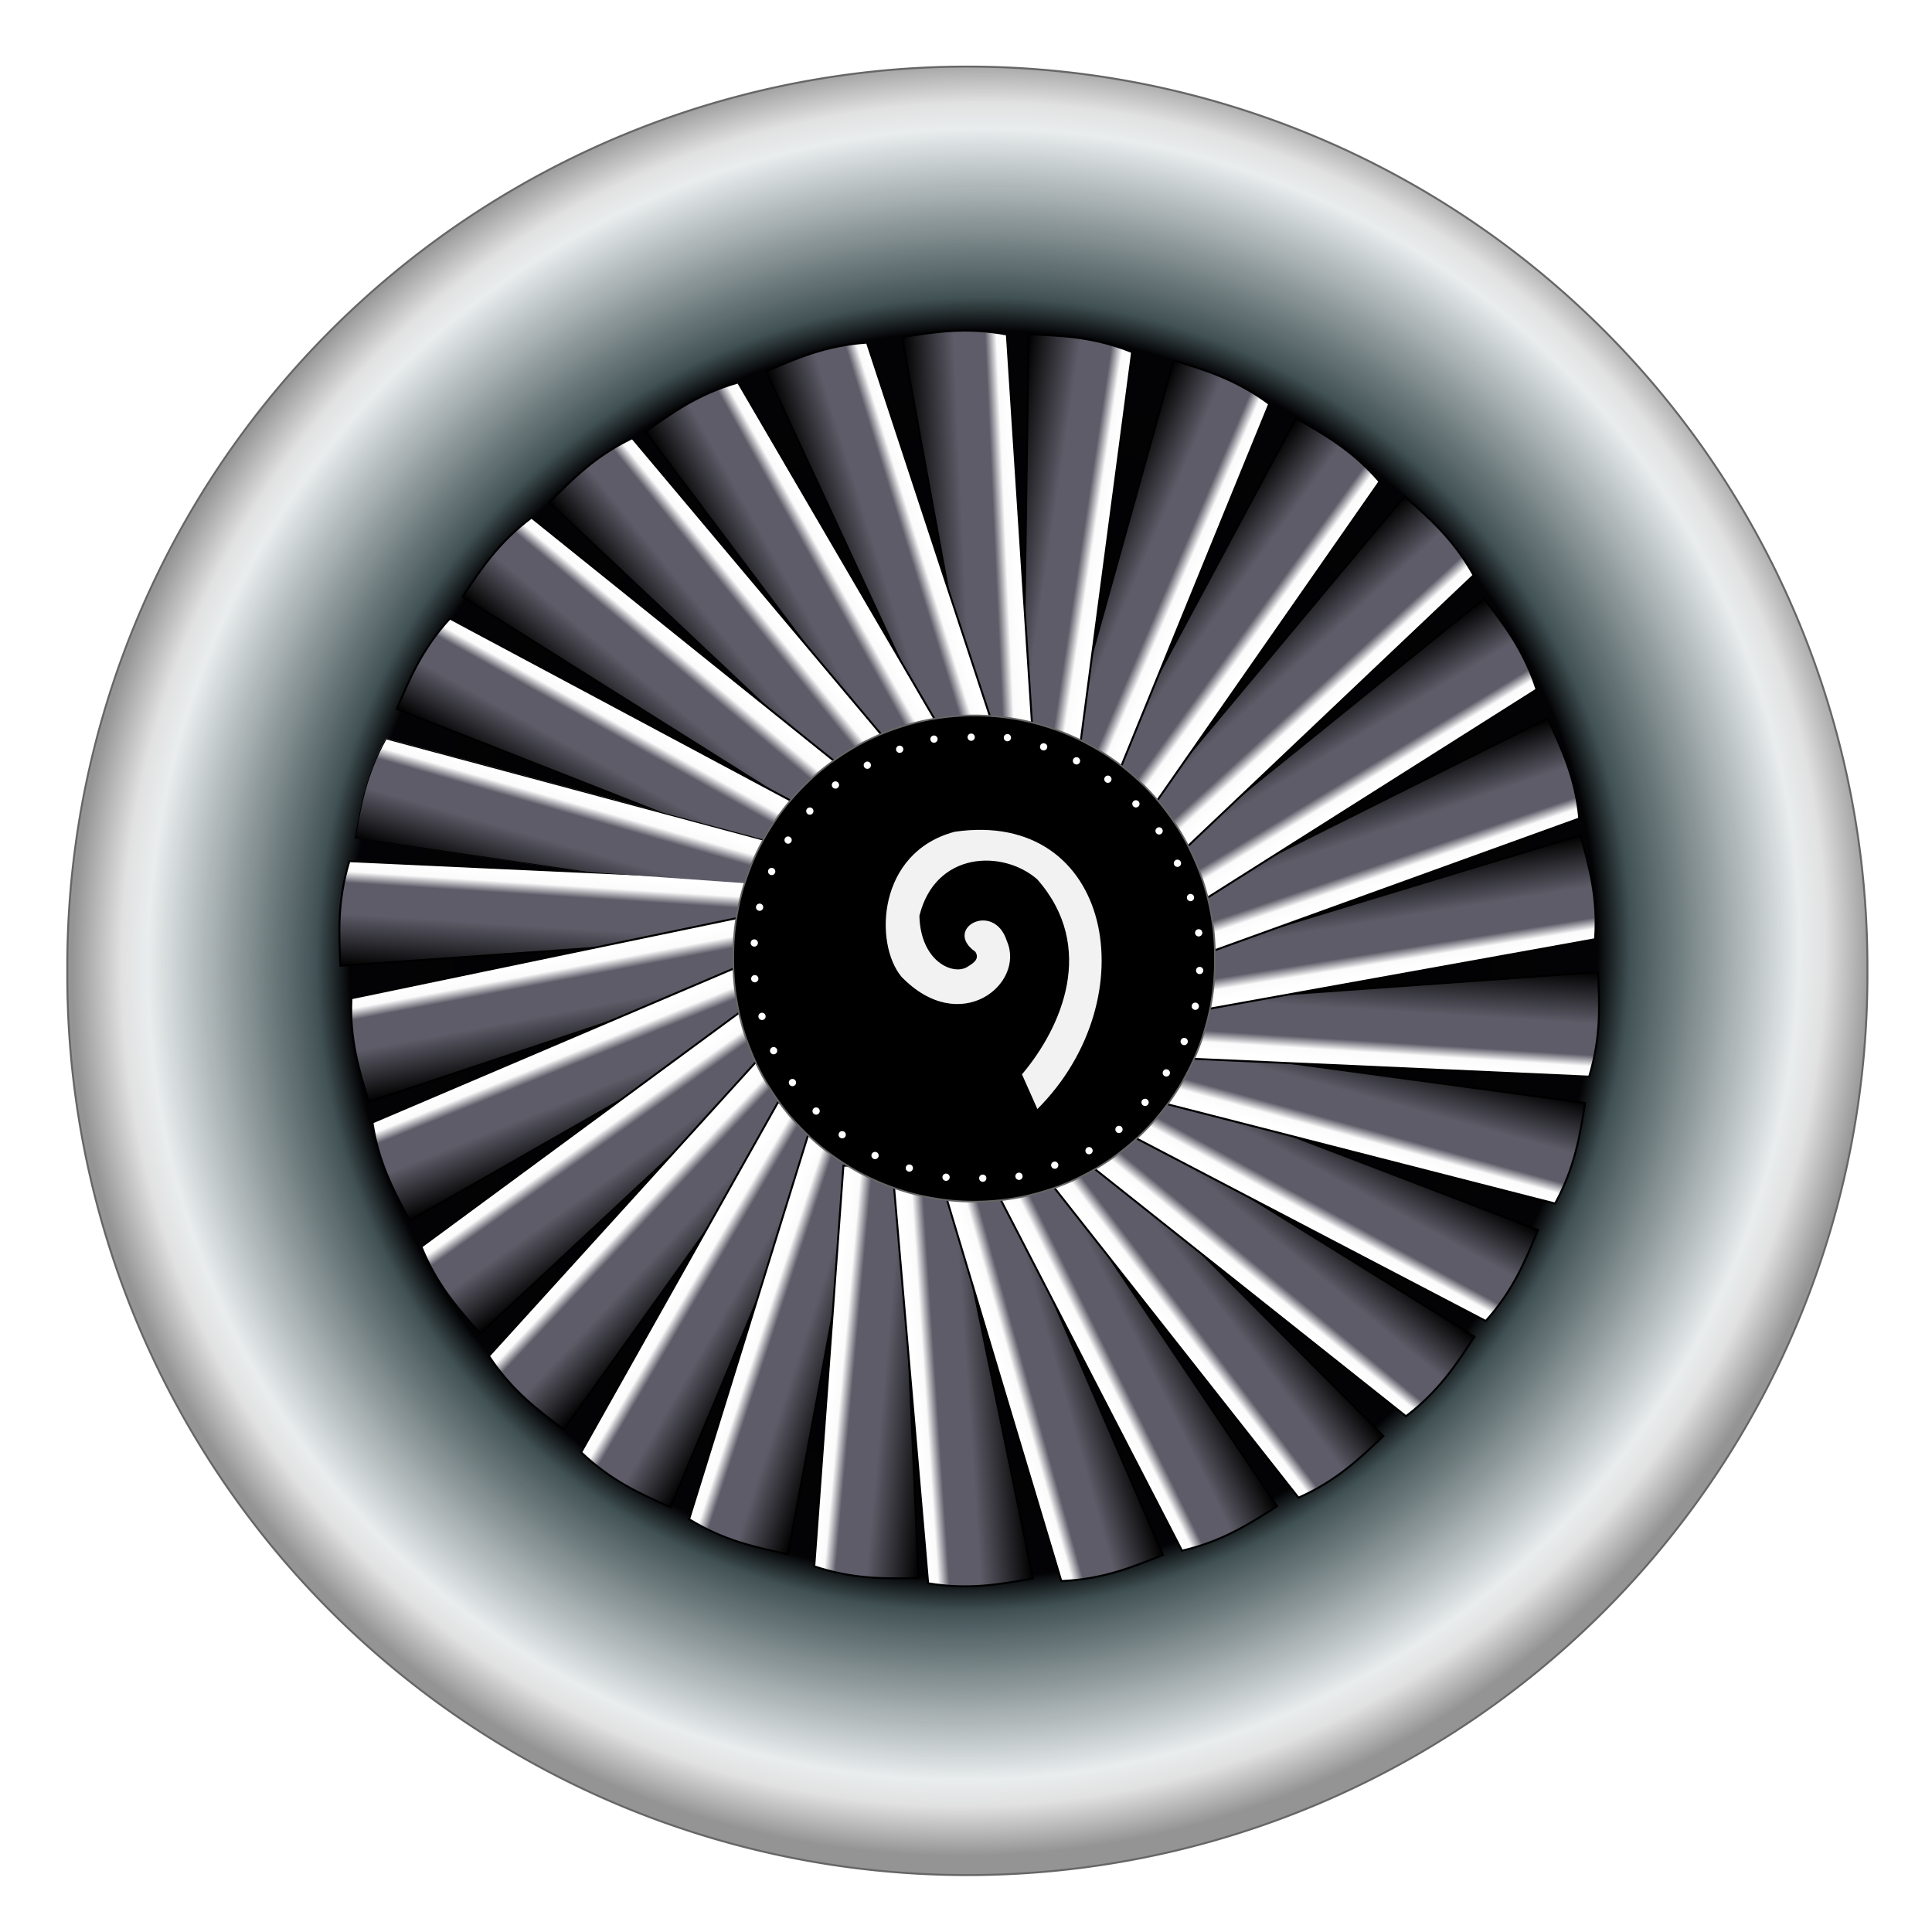 <?xml version="1.0"?>
<svg
    xmlns:rdf="http://www.w3.org/1999/02/22-rdf-syntax-ns#"
    xmlns="http://www.w3.org/2000/svg"
    xmlns:cc="http://creativecommons.org/ns#"
    xmlns:xlink="http://www.w3.org/1999/xlink"
    xmlns:dc="http://purl.org/dc/elements/1.1/"
    xmlns:svg="http://www.w3.org/2000/svg"
    xmlns:inkscape="http://www.inkscape.org/namespaces/inkscape"
    xmlns:sodipodi="http://sodipodi.sourceforge.net/DTD/sodipodi-0.dtd"
    xmlns:ns1="http://sozi.baierouge.fr"
    id="svg2"
    viewBox="0 0 990 990"
    version="1.1"
  >
  <defs
      id="defs4"
    >
    <linearGradient
        id="linearGradient3294"
      >
      <stop
          id="stop3296"
          stop-color="#fff"
          offset="0"
      />
      <stop
          id="stop3306"
          stop-color="#fbfbfb"
          offset=".109"
      />
      <stop
          id="stop3302"
          stop-color="#5d5c68"
          offset=".218"
      />
      <stop
          id="stop3304"
          stop-color="#5d5c68"
          offset=".517"
      />
      <stop
          id="stop3298"
          stop-color="#040404"
          offset="1"
      />
    </linearGradient
    >
    <radialGradient
        id="radialGradient3238"
        gradientUnits="userSpaceOnUse"
        cy="519.12"
        cx="493.17"
        gradientTransform="matrix(-.718 .707 -.697 -.708 1214.8 509.89)"
        r="461.71"
      >
      <stop
          id="stop3248"
          offset="0"
      />
      <stop
          id="stop3282"
          stop-color="#030305"
          offset=".692"
      />
      <stop
          id="stop3260"
          stop-color="#3e4f52"
          stop-opacity=".983"
          offset=".729"
      />
      <stop
          id="stop3250"
          stop-color="#e9edee"
          offset=".916"
      />
      <stop
          id="stop3252"
          stop-color="#e1e1e1"
          offset=".945"
      />
      <stop
          id="stop3240"
          stop-color="#949494"
          offset="1"
      />
    </radialGradient
    >
    <linearGradient
        id="linearGradient3310"
        y2="504.38"
        xlink:href="#linearGradient3294"
        gradientUnits="userSpaceOnUse"
        x2="264.71"
        gradientTransform="matrix(.979 -.204 .204 .979 -90.706 108.21)"
        y1="451.11"
        x1="265.69"
    />
    <linearGradient
        id="linearGradient3314"
        y2="504.38"
        xlink:href="#linearGradient3294"
        gradientUnits="userSpaceOnUse"
        x2="264.71"
        gradientTransform="matrix(.92 -.392 .392 .92 -153.91 232.9)"
        y1="451.11"
        x1="265.69"
    />
    <linearGradient
        id="linearGradient3318"
        y2="504.38"
        xlink:href="#linearGradient3294"
        gradientUnits="userSpaceOnUse"
        x2="264.71"
        gradientTransform="matrix(.805 -.593 .593 .805 -198.3 384.99)"
        y1="451.11"
        x1="265.69"
    />
    <linearGradient
        id="linearGradient3322"
        y2="504.38"
        xlink:href="#linearGradient3294"
        gradientUnits="userSpaceOnUse"
        x2="264.71"
        gradientTransform="matrix(.672 -.74 .74 .672 -205.7 527.8)"
        y1="451.11"
        x1="265.69"
    />
    <linearGradient
        id="linearGradient3326"
        y2="504.38"
        xlink:href="#linearGradient3294"
        gradientUnits="userSpaceOnUse"
        x2="264.71"
        gradientTransform="matrix(.49 -.872 .872 .49 -184.21 683.14)"
        y1="451.11"
        x1="265.69"
    />
    <linearGradient
        id="linearGradient3330"
        y2="504.38"
        xlink:href="#linearGradient3294"
        gradientUnits="userSpaceOnUse"
        x2="264.71"
        gradientTransform="matrix(.296 -.955 .955 .296 -130.98 820.2)"
        y1="451.11"
        x1="265.69"
    />
    <linearGradient
        id="linearGradient3334"
        y2="504.38"
        xlink:href="#linearGradient3294"
        gradientUnits="userSpaceOnUse"
        x2="264.71"
        gradientTransform="matrix(.073 -.997 .997 .073 -44.953 952.55)"
        y1="451.11"
        x1="265.69"
    />
    <linearGradient
        id="linearGradient3338"
        y2="504.38"
        xlink:href="#linearGradient3294"
        gradientUnits="userSpaceOnUse"
        x2="264.71"
        gradientTransform="matrix(-.086 -.996 .996 -.086 42.854 1032.3)"
        y1="451.11"
        x1="265.69"
    />
    <linearGradient
        id="linearGradient3342"
        y2="504.38"
        xlink:href="#linearGradient3294"
        gradientUnits="userSpaceOnUse"
        x2="264.71"
        gradientTransform="matrix(-.287 -.958 .958 -.287 165.26 1114.8)"
        y1="451.11"
        x1="265.69"
    />
    <linearGradient
        id="linearGradient3346"
        y2="504.38"
        xlink:href="#linearGradient3294"
        gradientUnits="userSpaceOnUse"
        x2="264.71"
        gradientTransform="matrix(-.459 -.888 .888 -.459 289.75 1163.8)"
        y1="451.11"
        x1="265.69"
    />
    <linearGradient
        id="linearGradient3352"
        y2="504.38"
        xlink:href="#linearGradient3294"
        gradientUnits="userSpaceOnUse"
        x2="264.71"
        gradientTransform="matrix(-.619 -.785 .785 -.619 425.08 1189.8)"
        y1="451.11"
        x1="265.69"
    />
    <linearGradient
        id="linearGradient3356"
        y2="504.38"
        xlink:href="#linearGradient3294"
        gradientUnits="userSpaceOnUse"
        x2="264.71"
        gradientTransform="matrix(-.783 -.622 .622 -.783 583.72 1192.1)"
        y1="451.11"
        x1="265.69"
    />
    <linearGradient
        id="linearGradient3360"
        y2="504.38"
        xlink:href="#linearGradient3294"
        gradientUnits="userSpaceOnUse"
        x2="264.71"
        gradientTransform="matrix(-.886 -.463 .463 -.886 715.03 1160.7)"
        y1="451.11"
        x1="265.69"
    />
    <linearGradient
        id="linearGradient3364"
        y2="504.38"
        xlink:href="#linearGradient3294"
        gradientUnits="userSpaceOnUse"
        x2="264.71"
        gradientTransform="matrix(-.969 -.248 .248 -.969 862.48 1098.2)"
        y1="451.11"
        x1="265.69"
    />
    <linearGradient
        id="linearGradient3368"
        y2="504.38"
        xlink:href="#linearGradient3294"
        gradientUnits="userSpaceOnUse"
        x2="264.71"
        gradientTransform="matrix(-.999 -.045 .045 -.999 976.85 1009.7)"
        y1="451.11"
        x1="265.69"
    />
    <linearGradient
        id="linearGradient3372"
        y2="504.38"
        xlink:href="#linearGradient3294"
        gradientUnits="userSpaceOnUse"
        x2="264.71"
        gradientTransform="matrix(-.984 .177 -.177 -.984 1077.3 891.89)"
        y1="451.11"
        x1="265.69"
    />
    <linearGradient
        id="linearGradient3376"
        y2="504.38"
        xlink:href="#linearGradient3294"
        gradientUnits="userSpaceOnUse"
        x2="264.71"
        gradientTransform="matrix(-.94 .34 -.34 -.94 1134.4 780.58)"
        y1="451.11"
        x1="265.69"
    />
    <linearGradient
        id="linearGradient3380"
        y2="504.38"
        xlink:href="#linearGradient3294"
        gradientUnits="userSpaceOnUse"
        x2="264.71"
        gradientTransform="matrix(-.845 .534 -.534 -.845 1182.6 636.04)"
        y1="451.11"
        x1="265.69"
    />
    <linearGradient
        id="linearGradient3384"
        y2="504.38"
        xlink:href="#linearGradient3294"
        gradientUnits="userSpaceOnUse"
        x2="264.71"
        gradientTransform="matrix(-.726 .688 -.688 -.726 1197.6 495.57)"
        y1="451.11"
        x1="265.69"
    />
    <linearGradient
        id="linearGradient3388"
        y2="504.38"
        xlink:href="#linearGradient3294"
        gradientUnits="userSpaceOnUse"
        x2="264.71"
        gradientTransform="matrix(-.572 .82 -.82 -.572 1180.8 354.19)"
        y1="451.11"
        x1="265.69"
    />
    <linearGradient
        id="linearGradient3392"
        y2="504.38"
        xlink:href="#linearGradient3294"
        gradientUnits="userSpaceOnUse"
        x2="264.71"
        gradientTransform="matrix(-.378 .926 -.926 -.378 1136.2 207.9)"
        y1="451.11"
        x1="265.69"
    />
    <linearGradient
        id="linearGradient3396"
        y2="504.38"
        xlink:href="#linearGradient3294"
        gradientUnits="userSpaceOnUse"
        x2="264.71"
        gradientTransform="matrix(-.131 .991 -.991 -.131 1050.3 58.038)"
        y1="451.11"
        x1="265.69"
    />
    <linearGradient
        id="linearGradient3400"
        y2="504.38"
        xlink:href="#linearGradient3294"
        gradientUnits="userSpaceOnUse"
        x2="264.71"
        gradientTransform="matrix(.064 .998 -.998 .064 953.31 -40.125)"
        y1="451.11"
        x1="265.69"
    />
    <linearGradient
        id="linearGradient3404"
        y2="504.38"
        xlink:href="#linearGradient3294"
        gradientUnits="userSpaceOnUse"
        x2="264.71"
        gradientTransform="matrix(.313 .95 -.95 .313 814.6 -138.84)"
        y1="451.11"
        x1="265.69"
    />
    <linearGradient
        id="linearGradient3408"
        y2="504.38"
        xlink:href="#linearGradient3294"
        gradientUnits="userSpaceOnUse"
        x2="264.71"
        gradientTransform="matrix(.504 .864 -.864 .504 674.73 -188.83)"
        y1="451.11"
        x1="265.69"
    />
    <linearGradient
        id="linearGradient3412"
        y2="504.38"
        xlink:href="#linearGradient3294"
        gradientUnits="userSpaceOnUse"
        x2="264.71"
        gradientTransform="matrix(.643 .766 -.766 .643 550.89 -205.02)"
        y1="451.11"
        x1="265.69"
    />
    <linearGradient
        id="linearGradient3416"
        y2="504.38"
        xlink:href="#linearGradient3294"
        gradientUnits="userSpaceOnUse"
        x2="264.71"
        gradientTransform="matrix(.779 .627 -.627 .779 411.89 -200.09)"
        y1="451.11"
        x1="265.69"
    />
    <linearGradient
        id="linearGradient3420"
        y2="504.38"
        xlink:href="#linearGradient3294"
        gradientUnits="userSpaceOnUse"
        x2="264.71"
        gradientTransform="matrix(.882 .471 -.471 .882 281.32 -166.17)"
        y1="451.11"
        x1="265.69"
    />
    <linearGradient
        id="linearGradient3424"
        y2="504.38"
        xlink:href="#linearGradient3294"
        gradientUnits="userSpaceOnUse"
        x2="264.71"
        gradientTransform="matrix(.966 .259 -.259 .966 137.69 -103.72)"
        y1="451.11"
        x1="265.69"
    />
    <linearGradient
        id="linearGradient3454"
        y2="504.38"
        xlink:href="#linearGradient3294"
        gradientUnits="userSpaceOnUse"
        x2="264.71"
        y1="451.11"
        x1="265.69"
    />
    <filter
        id="filter8916"
        y="-.25"
        width="1.5"
        height="1.5"
        x="-.25"
      >
      <feGaussianBlur
          id="feGaussianBlur8918"
          result="blur"
          stdDeviation="6.6"
          in="SourceAlpha"
      />
      <feColorMatrix
          id="feColorMatrix8920"
          values="1 0 0 0 0 0 1 0 0 0 0 0 1 0 0 0 0 0 1 0 "
          type="matrix"
          result="bluralpha"
      />
      <feOffset
          id="feOffset8922"
          result="offsetBlur"
          in="bluralpha"
          dx="-1.94289e-16"
          dy="-0.1"
      />
      <feMerge
          id="feMerge8924"
        >
        <feMergeNode
            id="feMergeNode8926"
            in="offsetBlur"
        />
        <feMergeNode
            id="feMergeNode8928"
            in="SourceGraphic"
        />
      </feMerge
      >
    </filter
    >
    <filter
        id="filter8930"
        y="-.25"
        width="1.5"
        height="1.5"
        x="-.25"
      >
      <feGaussianBlur
          id="feGaussianBlur8932"
          result="blur"
          stdDeviation="6.6"
          in="SourceAlpha"
      />
      <feColorMatrix
          id="feColorMatrix8934"
          values="1 0 0 0 0 0 1 0 0 0 0 0 1 0 0 0 0 0 1 0 "
          type="matrix"
          result="bluralpha"
      />
      <feOffset
          id="feOffset8936"
          result="offsetBlur"
          in="bluralpha"
          dx="-1.94289e-16"
          dy="-0.1"
      />
      <feMerge
          id="feMerge8938"
        >
        <feMergeNode
            id="feMergeNode8940"
            in="offsetBlur"
        />
        <feMergeNode
            id="feMergeNode8942"
            in="SourceGraphic"
        />
      </feMerge
      >
    </filter
    >
    <filter
        id="filter8944"
        y="-.25"
        width="1.5"
        height="1.5"
        x="-.25"
      >
      <feGaussianBlur
          id="feGaussianBlur8946"
          result="blur"
          stdDeviation="6.6"
          in="SourceAlpha"
      />
      <feColorMatrix
          id="feColorMatrix8948"
          values="1 0 0 0 0 0 1 0 0 0 0 0 1 0 0 0 0 0 1 0 "
          type="matrix"
          result="bluralpha"
      />
      <feOffset
          id="feOffset8950"
          result="offsetBlur"
          in="bluralpha"
          dx="-1.94289e-16"
          dy="-0.1"
      />
      <feMerge
          id="feMerge8952"
        >
        <feMergeNode
            id="feMergeNode8954"
            in="offsetBlur"
        />
        <feMergeNode
            id="feMergeNode8956"
            in="SourceGraphic"
        />
      </feMerge
      >
    </filter
    >
    <filter
        id="filter8958"
        y="-.25"
        width="1.5"
        height="1.5"
        x="-.25"
      >
      <feGaussianBlur
          id="feGaussianBlur8960"
          result="blur"
          stdDeviation="6.6"
          in="SourceAlpha"
      />
      <feColorMatrix
          id="feColorMatrix8962"
          values="1 0 0 0 0 0 1 0 0 0 0 0 1 0 0 0 0 0 1 0 "
          type="matrix"
          result="bluralpha"
      />
      <feOffset
          id="feOffset8964"
          result="offsetBlur"
          in="bluralpha"
          dx="-1.94289e-16"
          dy="-0.1"
      />
      <feMerge
          id="feMerge8966"
        >
        <feMergeNode
            id="feMergeNode8968"
            in="offsetBlur"
        />
        <feMergeNode
            id="feMergeNode8970"
            in="SourceGraphic"
        />
      </feMerge
      >
    </filter
    >
    <filter
        id="filter8972"
        y="-.25"
        width="1.5"
        height="1.5"
        x="-.25"
      >
      <feGaussianBlur
          id="feGaussianBlur8974"
          result="blur"
          stdDeviation="6.6"
          in="SourceAlpha"
      />
      <feColorMatrix
          id="feColorMatrix8976"
          values="1 0 0 0 0 0 1 0 0 0 0 0 1 0 0 0 0 0 1 0 "
          type="matrix"
          result="bluralpha"
      />
      <feOffset
          id="feOffset8978"
          result="offsetBlur"
          in="bluralpha"
          dx="-1.94289e-16"
          dy="-0.1"
      />
      <feMerge
          id="feMerge8980"
        >
        <feMergeNode
            id="feMergeNode8982"
            in="offsetBlur"
        />
        <feMergeNode
            id="feMergeNode8984"
            in="SourceGraphic"
        />
      </feMerge
      >
    </filter
    >
    <filter
        id="filter8986"
        y="-.25"
        width="1.5"
        height="1.5"
        x="-.25"
      >
      <feGaussianBlur
          id="feGaussianBlur8988"
          result="blur"
          stdDeviation="6.6"
          in="SourceAlpha"
      />
      <feColorMatrix
          id="feColorMatrix8990"
          values="1 0 0 0 0 0 1 0 0 0 0 0 1 0 0 0 0 0 1 0 "
          type="matrix"
          result="bluralpha"
      />
      <feOffset
          id="feOffset8992"
          result="offsetBlur"
          in="bluralpha"
          dx="-1.94289e-16"
          dy="-0.1"
      />
      <feMerge
          id="feMerge8994"
        >
        <feMergeNode
            id="feMergeNode8996"
            in="offsetBlur"
        />
        <feMergeNode
            id="feMergeNode8998"
            in="SourceGraphic"
        />
      </feMerge
      >
    </filter
    >
    <filter
        id="filter9000"
        y="-.25"
        width="1.5"
        height="1.5"
        x="-.25"
      >
      <feGaussianBlur
          id="feGaussianBlur9002"
          result="blur"
          stdDeviation="6.6"
          in="SourceAlpha"
      />
      <feColorMatrix
          id="feColorMatrix9004"
          values="1 0 0 0 0 0 1 0 0 0 0 0 1 0 0 0 0 0 1 0 "
          type="matrix"
          result="bluralpha"
      />
      <feOffset
          id="feOffset9006"
          result="offsetBlur"
          in="bluralpha"
          dx="-1.94289e-16"
          dy="-0.1"
      />
      <feMerge
          id="feMerge9008"
        >
        <feMergeNode
            id="feMergeNode9010"
            in="offsetBlur"
        />
        <feMergeNode
            id="feMergeNode9012"
            in="SourceGraphic"
        />
      </feMerge
      >
    </filter
    >
    <filter
        id="filter9014"
        y="-.25"
        width="1.5"
        height="1.5"
        x="-.25"
      >
      <feGaussianBlur
          id="feGaussianBlur9016"
          result="blur"
          stdDeviation="6.6"
          in="SourceAlpha"
      />
      <feColorMatrix
          id="feColorMatrix9018"
          values="1 0 0 0 0 0 1 0 0 0 0 0 1 0 0 0 0 0 1 0 "
          type="matrix"
          result="bluralpha"
      />
      <feOffset
          id="feOffset9020"
          result="offsetBlur"
          in="bluralpha"
          dx="-1.94289e-16"
          dy="-0.1"
      />
      <feMerge
          id="feMerge9022"
        >
        <feMergeNode
            id="feMergeNode9024"
            in="offsetBlur"
        />
        <feMergeNode
            id="feMergeNode9026"
            in="SourceGraphic"
        />
      </feMerge
      >
    </filter
    >
    <filter
        id="filter9028"
        y="-.25"
        width="1.5"
        height="1.5"
        x="-.25"
      >
      <feGaussianBlur
          id="feGaussianBlur9030"
          result="blur"
          stdDeviation="6.6"
          in="SourceAlpha"
      />
      <feColorMatrix
          id="feColorMatrix9032"
          values="1 0 0 0 0 0 1 0 0 0 0 0 1 0 0 0 0 0 1 0 "
          type="matrix"
          result="bluralpha"
      />
      <feOffset
          id="feOffset9034"
          result="offsetBlur"
          in="bluralpha"
          dx="-1.94289e-16"
          dy="-0.1"
      />
      <feMerge
          id="feMerge9036"
        >
        <feMergeNode
            id="feMergeNode9038"
            in="offsetBlur"
        />
        <feMergeNode
            id="feMergeNode9040"
            in="SourceGraphic"
        />
      </feMerge
      >
    </filter
    >
    <filter
        id="filter9042"
        y="-.25"
        width="1.5"
        height="1.5"
        x="-.25"
      >
      <feGaussianBlur
          id="feGaussianBlur9044"
          result="blur"
          stdDeviation="6.6"
          in="SourceAlpha"
      />
      <feColorMatrix
          id="feColorMatrix9046"
          values="1 0 0 0 0 0 1 0 0 0 0 0 1 0 0 0 0 0 1 0 "
          type="matrix"
          result="bluralpha"
      />
      <feOffset
          id="feOffset9048"
          result="offsetBlur"
          in="bluralpha"
          dx="-1.94289e-16"
          dy="-0.1"
      />
      <feMerge
          id="feMerge9050"
        >
        <feMergeNode
            id="feMergeNode9052"
            in="offsetBlur"
        />
        <feMergeNode
            id="feMergeNode9054"
            in="SourceGraphic"
        />
      </feMerge
      >
    </filter
    >
    <filter
        id="filter9056"
        y="-.25"
        width="1.5"
        height="1.5"
        x="-.25"
      >
      <feGaussianBlur
          id="feGaussianBlur9058"
          result="blur"
          stdDeviation="6.6"
          in="SourceAlpha"
      />
      <feColorMatrix
          id="feColorMatrix9060"
          values="1 0 0 0 0 0 1 0 0 0 0 0 1 0 0 0 0 0 1 0 "
          type="matrix"
          result="bluralpha"
      />
      <feOffset
          id="feOffset9062"
          result="offsetBlur"
          in="bluralpha"
          dx="-1.94289e-16"
          dy="-0.1"
      />
      <feMerge
          id="feMerge9064"
        >
        <feMergeNode
            id="feMergeNode9066"
            in="offsetBlur"
        />
        <feMergeNode
            id="feMergeNode9068"
            in="SourceGraphic"
        />
      </feMerge
      >
    </filter
    >
    <filter
        id="filter9070"
        y="-.25"
        width="1.5"
        height="1.5"
        x="-.25"
      >
      <feGaussianBlur
          id="feGaussianBlur9072"
          result="blur"
          stdDeviation="6.6"
          in="SourceAlpha"
      />
      <feColorMatrix
          id="feColorMatrix9074"
          values="1 0 0 0 0 0 1 0 0 0 0 0 1 0 0 0 0 0 1 0 "
          type="matrix"
          result="bluralpha"
      />
      <feOffset
          id="feOffset9076"
          result="offsetBlur"
          in="bluralpha"
          dx="-1.94289e-16"
          dy="-0.1"
      />
      <feMerge
          id="feMerge9078"
        >
        <feMergeNode
            id="feMergeNode9080"
            in="offsetBlur"
        />
        <feMergeNode
            id="feMergeNode9082"
            in="SourceGraphic"
        />
      </feMerge
      >
    </filter
    >
    <filter
        id="filter9084"
        y="-.25"
        width="1.5"
        height="1.5"
        x="-.25"
      >
      <feGaussianBlur
          id="feGaussianBlur9086"
          result="blur"
          stdDeviation="6.6"
          in="SourceAlpha"
      />
      <feColorMatrix
          id="feColorMatrix9088"
          values="1 0 0 0 0 0 1 0 0 0 0 0 1 0 0 0 0 0 1 0 "
          type="matrix"
          result="bluralpha"
      />
      <feOffset
          id="feOffset9090"
          result="offsetBlur"
          in="bluralpha"
          dx="-1.94289e-16"
          dy="-0.1"
      />
      <feMerge
          id="feMerge9092"
        >
        <feMergeNode
            id="feMergeNode9094"
            in="offsetBlur"
        />
        <feMergeNode
            id="feMergeNode9096"
            in="SourceGraphic"
        />
      </feMerge
      >
    </filter
    >
    <filter
        id="filter9098"
        y="-.25"
        width="1.5"
        height="1.5"
        x="-.25"
      >
      <feGaussianBlur
          id="feGaussianBlur9100"
          result="blur"
          stdDeviation="6.6"
          in="SourceAlpha"
      />
      <feColorMatrix
          id="feColorMatrix9102"
          values="1 0 0 0 0 0 1 0 0 0 0 0 1 0 0 0 0 0 1 0 "
          type="matrix"
          result="bluralpha"
      />
      <feOffset
          id="feOffset9104"
          result="offsetBlur"
          in="bluralpha"
          dx="-1.94289e-16"
          dy="-0.1"
      />
      <feMerge
          id="feMerge9106"
        >
        <feMergeNode
            id="feMergeNode9108"
            in="offsetBlur"
        />
        <feMergeNode
            id="feMergeNode9110"
            in="SourceGraphic"
        />
      </feMerge
      >
    </filter
    >
    <filter
        id="filter9112"
        y="-.25"
        width="1.5"
        height="1.5"
        x="-.25"
      >
      <feGaussianBlur
          id="feGaussianBlur9114"
          result="blur"
          stdDeviation="6.6"
          in="SourceAlpha"
      />
      <feColorMatrix
          id="feColorMatrix9116"
          values="1 0 0 0 0 0 1 0 0 0 0 0 1 0 0 0 0 0 1 0 "
          type="matrix"
          result="bluralpha"
      />
      <feOffset
          id="feOffset9118"
          result="offsetBlur"
          in="bluralpha"
          dx="-1.94289e-16"
          dy="-0.1"
      />
      <feMerge
          id="feMerge9120"
        >
        <feMergeNode
            id="feMergeNode9122"
            in="offsetBlur"
        />
        <feMergeNode
            id="feMergeNode9124"
            in="SourceGraphic"
        />
      </feMerge
      >
    </filter
    >
    <filter
        id="filter9126"
        y="-.25"
        width="1.5"
        height="1.5"
        x="-.25"
      >
      <feGaussianBlur
          id="feGaussianBlur9128"
          result="blur"
          stdDeviation="6.6"
          in="SourceAlpha"
      />
      <feColorMatrix
          id="feColorMatrix9130"
          values="1 0 0 0 0 0 1 0 0 0 0 0 1 0 0 0 0 0 1 0 "
          type="matrix"
          result="bluralpha"
      />
      <feOffset
          id="feOffset9132"
          result="offsetBlur"
          in="bluralpha"
          dx="-1.94289e-16"
          dy="-0.1"
      />
      <feMerge
          id="feMerge9134"
        >
        <feMergeNode
            id="feMergeNode9136"
            in="offsetBlur"
        />
        <feMergeNode
            id="feMergeNode9138"
            in="SourceGraphic"
        />
      </feMerge
      >
    </filter
    >
    <filter
        id="filter9140"
        y="-.25"
        width="1.5"
        height="1.5"
        x="-.25"
      >
      <feGaussianBlur
          id="feGaussianBlur9142"
          result="blur"
          stdDeviation="6.6"
          in="SourceAlpha"
      />
      <feColorMatrix
          id="feColorMatrix9144"
          values="1 0 0 0 0 0 1 0 0 0 0 0 1 0 0 0 0 0 1 0 "
          type="matrix"
          result="bluralpha"
      />
      <feOffset
          id="feOffset9146"
          result="offsetBlur"
          in="bluralpha"
          dx="-1.94289e-16"
          dy="-0.1"
      />
      <feMerge
          id="feMerge9148"
        >
        <feMergeNode
            id="feMergeNode9150"
            in="offsetBlur"
        />
        <feMergeNode
            id="feMergeNode9152"
            in="SourceGraphic"
        />
      </feMerge
      >
    </filter
    >
    <filter
        id="filter9154"
        y="-.25"
        width="1.5"
        height="1.5"
        x="-.25"
      >
      <feGaussianBlur
          id="feGaussianBlur9156"
          result="blur"
          stdDeviation="6.6"
          in="SourceAlpha"
      />
      <feColorMatrix
          id="feColorMatrix9158"
          values="1 0 0 0 0 0 1 0 0 0 0 0 1 0 0 0 0 0 1 0 "
          type="matrix"
          result="bluralpha"
      />
      <feOffset
          id="feOffset9160"
          result="offsetBlur"
          in="bluralpha"
          dx="-1.94289e-16"
          dy="-0.1"
      />
      <feMerge
          id="feMerge9162"
        >
        <feMergeNode
            id="feMergeNode9164"
            in="offsetBlur"
        />
        <feMergeNode
            id="feMergeNode9166"
            in="SourceGraphic"
        />
      </feMerge
      >
    </filter
    >
    <filter
        id="filter9168"
        y="-.25"
        width="1.5"
        height="1.5"
        x="-.25"
      >
      <feGaussianBlur
          id="feGaussianBlur9170"
          result="blur"
          stdDeviation="6.6"
          in="SourceAlpha"
      />
      <feColorMatrix
          id="feColorMatrix9172"
          values="1 0 0 0 0 0 1 0 0 0 0 0 1 0 0 0 0 0 1 0 "
          type="matrix"
          result="bluralpha"
      />
      <feOffset
          id="feOffset9174"
          result="offsetBlur"
          in="bluralpha"
          dx="-1.94289e-16"
          dy="-0.1"
      />
      <feMerge
          id="feMerge9176"
        >
        <feMergeNode
            id="feMergeNode9178"
            in="offsetBlur"
        />
        <feMergeNode
            id="feMergeNode9180"
            in="SourceGraphic"
        />
      </feMerge
      >
    </filter
    >
    <filter
        id="filter9182"
        y="-.25"
        width="1.5"
        height="1.5"
        x="-.25"
      >
      <feGaussianBlur
          id="feGaussianBlur9184"
          result="blur"
          stdDeviation="6.6"
          in="SourceAlpha"
      />
      <feColorMatrix
          id="feColorMatrix9186"
          values="1 0 0 0 0 0 1 0 0 0 0 0 1 0 0 0 0 0 1 0 "
          type="matrix"
          result="bluralpha"
      />
      <feOffset
          id="feOffset9188"
          result="offsetBlur"
          in="bluralpha"
          dx="-1.94289e-16"
          dy="-0.1"
      />
      <feMerge
          id="feMerge9190"
        >
        <feMergeNode
            id="feMergeNode9192"
            in="offsetBlur"
        />
        <feMergeNode
            id="feMergeNode9194"
            in="SourceGraphic"
        />
      </feMerge
      >
    </filter
    >
    <filter
        id="filter9196"
        y="-.25"
        width="1.5"
        height="1.5"
        x="-.25"
      >
      <feGaussianBlur
          id="feGaussianBlur9198"
          result="blur"
          stdDeviation="6.6"
          in="SourceAlpha"
      />
      <feColorMatrix
          id="feColorMatrix9200"
          values="1 0 0 0 0 0 1 0 0 0 0 0 1 0 0 0 0 0 1 0 "
          type="matrix"
          result="bluralpha"
      />
      <feOffset
          id="feOffset9202"
          result="offsetBlur"
          in="bluralpha"
          dx="-1.94289e-16"
          dy="-0.1"
      />
      <feMerge
          id="feMerge9204"
        >
        <feMergeNode
            id="feMergeNode9206"
            in="offsetBlur"
        />
        <feMergeNode
            id="feMergeNode9208"
            in="SourceGraphic"
        />
      </feMerge
      >
    </filter
    >
    <filter
        id="filter9210"
        y="-.25"
        width="1.5"
        height="1.5"
        x="-.25"
      >
      <feGaussianBlur
          id="feGaussianBlur9212"
          result="blur"
          stdDeviation="6.6"
          in="SourceAlpha"
      />
      <feColorMatrix
          id="feColorMatrix9214"
          values="1 0 0 0 0 0 1 0 0 0 0 0 1 0 0 0 0 0 1 0 "
          type="matrix"
          result="bluralpha"
      />
      <feOffset
          id="feOffset9216"
          result="offsetBlur"
          in="bluralpha"
          dx="-1.94289e-16"
          dy="-0.1"
      />
      <feMerge
          id="feMerge9218"
        >
        <feMergeNode
            id="feMergeNode9220"
            in="offsetBlur"
        />
        <feMergeNode
            id="feMergeNode9222"
            in="SourceGraphic"
        />
      </feMerge
      >
    </filter
    >
    <filter
        id="filter9224"
        y="-.25"
        width="1.5"
        height="1.5"
        x="-.25"
      >
      <feGaussianBlur
          id="feGaussianBlur9226"
          result="blur"
          stdDeviation="6.6"
          in="SourceAlpha"
      />
      <feColorMatrix
          id="feColorMatrix9228"
          values="1 0 0 0 0 0 1 0 0 0 0 0 1 0 0 0 0 0 1 0 "
          type="matrix"
          result="bluralpha"
      />
      <feOffset
          id="feOffset9230"
          result="offsetBlur"
          in="bluralpha"
          dx="-1.94289e-16"
          dy="-0.1"
      />
      <feMerge
          id="feMerge9232"
        >
        <feMergeNode
            id="feMergeNode9234"
            in="offsetBlur"
        />
        <feMergeNode
            id="feMergeNode9236"
            in="SourceGraphic"
        />
      </feMerge
      >
    </filter
    >
    <filter
        id="filter9238"
        y="-.25"
        width="1.5"
        height="1.5"
        x="-.25"
      >
      <feGaussianBlur
          id="feGaussianBlur9240"
          result="blur"
          stdDeviation="6.6"
          in="SourceAlpha"
      />
      <feColorMatrix
          id="feColorMatrix9242"
          values="1 0 0 0 0 0 1 0 0 0 0 0 1 0 0 0 0 0 1 0 "
          type="matrix"
          result="bluralpha"
      />
      <feOffset
          id="feOffset9244"
          result="offsetBlur"
          in="bluralpha"
          dx="-1.94289e-16"
          dy="-0.1"
      />
      <feMerge
          id="feMerge9246"
        >
        <feMergeNode
            id="feMergeNode9248"
            in="offsetBlur"
        />
        <feMergeNode
            id="feMergeNode9250"
            in="SourceGraphic"
        />
      </feMerge
      >
    </filter
    >
    <filter
        id="filter9252"
        y="-.25"
        width="1.5"
        height="1.5"
        x="-.25"
      >
      <feGaussianBlur
          id="feGaussianBlur9254"
          result="blur"
          stdDeviation="6.6"
          in="SourceAlpha"
      />
      <feColorMatrix
          id="feColorMatrix9256"
          values="1 0 0 0 0 0 1 0 0 0 0 0 1 0 0 0 0 0 1 0 "
          type="matrix"
          result="bluralpha"
      />
      <feOffset
          id="feOffset9258"
          result="offsetBlur"
          in="bluralpha"
          dx="-1.94289e-16"
          dy="-0.1"
      />
      <feMerge
          id="feMerge9260"
        >
        <feMergeNode
            id="feMergeNode9262"
            in="offsetBlur"
        />
        <feMergeNode
            id="feMergeNode9264"
            in="SourceGraphic"
        />
      </feMerge
      >
    </filter
    >
    <filter
        id="filter9266"
        y="-.25"
        width="1.5"
        height="1.5"
        x="-.25"
      >
      <feGaussianBlur
          id="feGaussianBlur9268"
          result="blur"
          stdDeviation="6.6"
          in="SourceAlpha"
      />
      <feColorMatrix
          id="feColorMatrix9270"
          values="1 0 0 0 0 0 1 0 0 0 0 0 1 0 0 0 0 0 1 0 "
          type="matrix"
          result="bluralpha"
      />
      <feOffset
          id="feOffset9272"
          result="offsetBlur"
          in="bluralpha"
          dx="-1.94289e-16"
          dy="-0.1"
      />
      <feMerge
          id="feMerge9274"
        >
        <feMergeNode
            id="feMergeNode9276"
            in="offsetBlur"
        />
        <feMergeNode
            id="feMergeNode9278"
            in="SourceGraphic"
        />
      </feMerge
      >
    </filter
    >
    <filter
        id="filter9280"
        y="-.25"
        width="1.5"
        height="1.5"
        x="-.25"
      >
      <feGaussianBlur
          id="feGaussianBlur9282"
          result="blur"
          stdDeviation="6.6"
          in="SourceAlpha"
      />
      <feColorMatrix
          id="feColorMatrix9284"
          values="1 0 0 0 0 0 1 0 0 0 0 0 1 0 0 0 0 0 1 0 "
          type="matrix"
          result="bluralpha"
      />
      <feOffset
          id="feOffset9286"
          result="offsetBlur"
          in="bluralpha"
          dx="-1.94289e-16"
          dy="-0.1"
      />
      <feMerge
          id="feMerge9288"
        >
        <feMergeNode
            id="feMergeNode9290"
            in="offsetBlur"
        />
        <feMergeNode
            id="feMergeNode9292"
            in="SourceGraphic"
        />
      </feMerge
      >
    </filter
    >
    <filter
        id="filter9294"
        y="-.25"
        width="1.5"
        height="1.5"
        x="-.25"
      >
      <feGaussianBlur
          id="feGaussianBlur9296"
          result="blur"
          stdDeviation="6.6"
          in="SourceAlpha"
      />
      <feColorMatrix
          id="feColorMatrix9298"
          values="1 0 0 0 0 0 1 0 0 0 0 0 1 0 0 0 0 0 1 0 "
          type="matrix"
          result="bluralpha"
      />
      <feOffset
          id="feOffset9300"
          result="offsetBlur"
          in="bluralpha"
          dx="-1.94289e-16"
          dy="-0.1"
      />
      <feMerge
          id="feMerge9302"
        >
        <feMergeNode
            id="feMergeNode9304"
            in="offsetBlur"
        />
        <feMergeNode
            id="feMergeNode9306"
            in="SourceGraphic"
        />
      </feMerge
      >
    </filter
    >
    <filter
        id="filter9308"
        y="-.25"
        width="1.5"
        height="1.5"
        x="-.25"
      >
      <feGaussianBlur
          id="feGaussianBlur9310"
          result="blur"
          stdDeviation="6.6"
          in="SourceAlpha"
      />
      <feColorMatrix
          id="feColorMatrix9312"
          values="1 0 0 0 0 0 1 0 0 0 0 0 1 0 0 0 0 0 1 0 "
          type="matrix"
          result="bluralpha"
      />
      <feOffset
          id="feOffset9314"
          result="offsetBlur"
          in="bluralpha"
          dx="-1.94289e-16"
          dy="-0.1"
      />
      <feMerge
          id="feMerge9316"
        >
        <feMergeNode
            id="feMergeNode9318"
            in="offsetBlur"
        />
        <feMergeNode
            id="feMergeNode9320"
            in="SourceGraphic"
        />
      </feMerge
      >
    </filter
    >
    <filter
        id="filter9322"
        y="-.25"
        width="1.5"
        height="1.5"
        x="-.25"
      >
      <feGaussianBlur
          id="feGaussianBlur9324"
          result="blur"
          stdDeviation="6.6"
          in="SourceAlpha"
      />
      <feColorMatrix
          id="feColorMatrix9326"
          values="1 0 0 0 0 0 1 0 0 0 0 0 1 0 0 0 0 0 1 0 "
          type="matrix"
          result="bluralpha"
      />
      <feOffset
          id="feOffset9328"
          result="offsetBlur"
          in="bluralpha"
          dx="-1.94289e-16"
          dy="-0.1"
      />
      <feMerge
          id="feMerge9330"
        >
        <feMergeNode
            id="feMergeNode9332"
            in="offsetBlur"
        />
        <feMergeNode
            id="feMergeNode9334"
            in="SourceGraphic"
        />
      </feMerge
      >
    </filter
    >
    <clipPath
        id="clipPath9339"
        clipPathUnits="userSpaceOnUse"
      >
      <path
          id="path9341"
          d="m197.75 378.43c-10.509 18.695-13.121 34.977-15.98 51.336l115.41 16.968 94.83 6.775 4.553-21.721z"
          filter="url(#filter8916)"
          stroke="#000"
          stroke-width="1px"
          fill="#ff0"
      />
    </clipPath
    >
    <radialGradient
        id="radialGradient9572"
        fx="567.96"
        fy="513.31"
        gradientUnits="userSpaceOnUse"
        cy="502.78"
        cx="409.62"
        gradientTransform="matrix(-.502 .369 -.265 -.36 882.82 442.11)"
        r="110.25"
      >
      <stop
          id="stop9568"
          stop-color="#f2f2f2"
          stop-opacity=".803"
          offset="0"
      />
      <stop
          id="stop9570"
          stop-color="#f2f2f2"
          stop-opacity="0"
          offset="1"
      />
    </radialGradient
    >
  </defs
  >
  <g
      id="layer2"
    >
    <path
        id="path3228"
        d="m956.9 499.48a461.21 461.21 0 1 1 -922.41 0 461.21 461.21 0 1 1 922.41 0z"
        stroke="#666"
        fill="url(#radialGradient3238)"
        transform="translate(0,-2)"
    />
  </g
  >
  <g
      id="layer3"
      stroke="#000"
      stroke-width="1px"
    >
    <path
        id="path3284"
        filter="url(#filter9308)"
        d="m182.98 450.11c-5.304 20.78-3.606 37.183-2.128 53.723l209.57-24.468-1.596-29.255z"
        fill="url(#linearGradient3454)"
        transform="matrix(.999 .046 -.046 .999 16.928 -16.69)"
    />
    <path
        id="path3308"
        filter="url(#filter9322)"
        d="m180.08 511.63c-0.962 21.424 4.04 37.138 8.855 53.031l200.2-66.626-7.519-28.318z"
        fill="url(#linearGradient3310)"
    />
    <path
        id="path3312"
        filter="url(#filter9294)"
        d="m190.85 575.28c3.265 21.196 11.257 35.621 19.1 50.259l183.21-104.66-12.93-26.29z"
        fill="url(#linearGradient3314)"
    />
    <path
        id="path3316"
        filter="url(#filter9280)"
        d="m215.93 638.93c8.05 19.878 19.144 32.079 30.142 44.522l154.25-143.97-18.63-22.61z"
        fill="url(#linearGradient3318)"
    />
    <path
        id="path3320"
        filter="url(#filter9266)"
        d="m250.53 694.93c11.818 17.896 25.103 27.666 38.342 37.691l122.78-171.6-22.73-18.48z"
        fill="url(#linearGradient3322)"
    />
    <path
        id="path3324"
        filter="url(#filter9252)"
        d="m297.8 744.29c15.512 14.809 30.642 21.369 45.784 28.189l81.402-194.66-26.282-12.949z"
        fill="url(#linearGradient3326)"
    />
    <path
        id="path3328"
        filter="url(#filter9238)"
        d="m353.11 778.58c18.28 11.215 34.451 14.446 50.689 17.927l38.632-207.43-28.418-7.131z"
        fill="url(#linearGradient3330)"
    />
    <path
        id="path3332"
        filter="url(#filter9224)"
        d="m417.25 802.72c20.34 6.798 36.823 6.295 53.427 6.021l-9.194-210.8-29.294-0.532z"
        fill="url(#linearGradient3334)"
    />
    <path
        id="path3336"
        filter="url(#filter9210)"
        d="m475.6 811.42c21.158 3.502 37.355 0.403 53.708-2.49l-42.359-206.7-29.01 4.1z"
        fill="url(#linearGradient3338)"
    />
    <path
        id="path3340"
        filter="url(#filter9196)"
        d="m543.84 810.25c21.428-0.888 36.652-7.226 52.071-13.392l-83.631-193.72-27.564 9.931z"
        fill="url(#linearGradient3342)"
    />
    <path
        id="path3344"
        filter="url(#filter9182)"
        d="m605.68 794.69c20.896-4.824 34.691-13.861 48.708-22.766l-117.93-174.97-25.26 14.84z"
        fill="url(#linearGradient3346)"
    />
    <path
        id="path3350"
        filter="url(#filter9168)"
        d="m665.38 767.54c19.605-8.694 31.438-20.18 43.515-31.578l-148.93-149.47-21.99 19.36z"
        fill="url(#linearGradient3352)"
    />
    <path
        id="path3354"
        filter="url(#filter9154)"
        d="m720.45 725.81c17.079-12.97 25.954-26.87 35.086-40.74l-179.31-111.21-16.95 23.9z"
        fill="url(#linearGradient3356)"
    />
    <path
        id="path3358"
        filter="url(#filter9140)"
        d="m761.33 677c14.325-15.96 20.418-31.284 26.768-46.628l-197.07-75.381-12.136 26.667z"
        fill="url(#linearGradient3360)"
    />
    <path
        id="path3362"
        filter="url(#filter9126)"
        d="m796.87 616.81c10.293-18.814 12.717-35.126 15.388-51.516l-209.09-28.284-5.711 28.737z"
        fill="url(#linearGradient3364)"
    />
    <path
        id="path3366"
        filter="url(#filter9112)"
        d="m814.31 551.79c6.234-20.52 5.276-36.983 4.543-53.573l-210.46 15.012 0.278 29.297z"
        fill="url(#linearGradient3368)"
    />
    <path
        id="path3370"
        filter="url(#filter9098)"
        d="m817.34 481.38c1.534-21.391-3.047-37.233-7.436-53.249l-201.91 61.256 6.76 28.508z"
        fill="url(#linearGradient3372)"
    />
    <path
        id="path3374"
        filter="url(#filter9084)"
        d="m809.26 419.51c-2.077-21.345-9.251-36.194-16.265-51.246l-188.77 94.266 11.448 26.97z"
        fill="url(#linearGradient3376)"
    />
    <path
        id="path3378"
        filter="url(#filter9070)"
        d="m787.37 353.43c-6.624-20.397-16.827-33.353-26.917-46.542l-164.05 132.7 16.986 23.873z"
        fill="url(#linearGradient3380)"
    />
    <path
        id="path3382"
        filter="url(#filter9056)"
        d="m755.1 294.86c-10.449-18.728-22.968-29.463-35.422-40.448l-135.24 161.96 21.288 20.131z"
        fill="url(#linearGradient3384)"
    />
    <path
        id="path3386"
        filter="url(#filter9042)"
        d="m706.89 246.89c-14.01-16.24-28.44-24.22-42.85-32.47l-99.777 185.92 24.912 15.421z"
        fill="url(#linearGradient3388)"
    />
    <path
        id="path3390"
        filter="url(#filter9028)"
        d="m650.37 207.09c-17.23-12.77-33.06-17.4-48.93-22.28l-56.597 203.27 27.686 9.585z"
        fill="url(#linearGradient3392)"
    />
    <path
        id="path3394"
        filter="url(#filter9014)"
        d="m580.11 180.53c-19.907-7.979-36.391-8.442-52.983-9.142l-3.175 210.97 29.212 2.247z"
        fill="url(#linearGradient3396)"
    />
    <path
        id="path3398"
        filter="url(#filter9000)"
        d="m515.94 171.5c-21.078-3.953-37.338-1.201-53.749 1.341l37.933 207.56 29.091-3.479z"
        fill="url(#linearGradient3400)"
    />
    <path
        id="path3402"
        filter="url(#filter8986)"
        d="m444.26 175.67c-21.396 1.458-36.447 8.198-51.696 14.773l88.757 191.42 27.29-10.661z"
        fill="url(#linearGradient3404)"
    />
    <path
        id="path3406"
        filter="url(#filter8972)"
        d="m378.23 196.1c-20.62 5.894-33.931 15.629-47.471 25.244l126.78 168.67 24.462-16.125z"
        fill="url(#linearGradient3408)"
    />
    <path
        id="path3410"
        filter="url(#filter8958)"
        d="m323.99 224.62c-19.321 9.307-30.788 21.159-42.5 32.931l153.55 144.71 21.372-20.042z"
        fill="url(#linearGradient3412)"
    />
    <path
        id="path3414"
        filter="url(#filter8944)"
        d="m272.37 265.33c-17.156 12.868-26.114 26.714-35.328 40.53l178.64 112.28 17.092-23.797z"
        fill="url(#linearGradient3416)"
    />
    <path
        id="path3418"
        filter="url(#filter8930)"
        d="m230.53 317.04c-14.473 15.826-20.707 31.093-27.2 46.378l196.37 77.205 12.382-26.554z"
        fill="url(#linearGradient3420)"
    />
    <path
        id="path3422"
        filter="url(#filter8916)"
        d="m197.75 378.43c-10.509 18.695-13.121 34.977-15.98 51.336l208.75 30.691 6.042-28.669z"
        fill="url(#linearGradient3424)"
        clip-path="url(#clipPath9339)"
    />
  </g
  >
  <g
      id="layer4"
    >
    <path
        id="path9344"
        d="m602.47 462.84a109.88 109.88 0 1 1 -219.75 0 109.88 109.88 0 1 1 219.75 0z"
        transform="matrix(1.123 0 0 1.123 -54.033 -28.591)"
        stroke="#666"
        stroke-miterlimit="2"
        stroke-width=".75"
    />
  </g
  >
  <g
      id="g11956"
      display="none"
    >
    <path
        id="path11958"
        d="m602.47 462.84a109.88 109.88 0 1 1 -219.75 0 109.88 109.88 0 1 1 219.75 0z"
        transform="matrix(1.123 0 0 1.123 -54.033 -28.591)"
        stroke="#666"
        stroke-miterlimit="2"
        stroke-width=".75"
        fill="url(#radialGradient9572)"
    />
  </g
  >
  <g
      id="layer8"
    >
    <path
        id="path9464"
        d="m531.58 569.61-6.58-17.77"
        stroke="#000"
        stroke-width="1px"
        fill="none"
    />
    <path
        id="path9466"
        fill="#f2f2f2"
        d="m531.58 568.29-7.895-17.763c20.189-23.889 38.509-65.165 7.781-99.982-17.716-15.366-52.24-14.281-60.345 18.766 0.571 23.156 16.914 30.528 24.338 26.281 2.675-1.694 6.887-3.859 4.342-7.872-16.849-11.809 9.517-26.386 16.148-5.477 9.537 21.781-23.768 49.47-54.005 18.282-14.025-16.745-12.656-63.72 27.281-74.317 80.858-11.722 99.143 85.425 42.355 142.08z"
    />
  </g
  >
  <g
      id="layer9"
      fill="#fff"
    >
    <path
        id="path9490"
        d="m480.45 378.74a1.856 1.856 0 1 1 -3.713 0 1.856 1.856 0 1 1 3.713 0z"
    />
    <path
        id="path9492"
        d="m480.45 378.74a1.856 1.856 0 1 1 -3.713 0 1.856 1.856 0 1 1 3.713 0z"
        transform="translate(19.059 -.99)"
    />
    <path
        id="path9494"
        d="m480.45 378.74a1.856 1.856 0 1 1 -3.713 0 1.856 1.856 0 1 1 3.713 0z"
        transform="translate(37.624 -.743)"
    />
    <path
        id="path9496"
        d="m480.45 378.74a1.856 1.856 0 1 1 -3.713 0 1.856 1.856 0 1 1 3.713 0z"
        transform="translate(56.188 3.96)"
    />
    <path
        id="path9498"
        d="m480.45 378.74a1.856 1.856 0 1 1 -3.713 0 1.856 1.856 0 1 1 3.713 0z"
        transform="translate(73.02 11.139)"
    />
    <path
        id="path9500"
        d="m480.45 378.74a1.856 1.856 0 1 1 -3.713 0 1.856 1.856 0 1 1 3.713 0z"
        transform="translate(89.109 20.545)"
    />
    <path
        id="path9502"
        d="m480.45 378.74a1.856 1.856 0 1 1 -3.713 0 1.856 1.856 0 1 1 3.713 0z"
        transform="translate(103.47 33.168)"
    />
    <path
        id="path9504"
        d="m480.45 378.74a1.856 1.856 0 1 1 -3.713 0 1.856 1.856 0 1 1 3.713 0z"
        transform="translate(115.35 47.03)"
    />
    <path
        id="path9506"
        d="m480.45 378.74a1.856 1.856 0 1 1 -3.713 0 1.856 1.856 0 1 1 3.713 0z"
        transform="translate(124.75 63.614)"
    />
    <path
        id="path9508"
        d="m480.45 378.74a1.856 1.856 0 1 1 -3.713 0 1.856 1.856 0 1 1 3.713 0z"
        transform="translate(131.44 81.188)"
    />
    <path
        id="path9510"
        d="m480.45 378.74a1.856 1.856 0 1 1 -3.713 0 1.856 1.856 0 1 1 3.713 0z"
        transform="translate(135.64 99.257)"
    />
    <path
        id="path9512"
        d="m480.45 378.74a1.856 1.856 0 1 1 -3.713 0 1.856 1.856 0 1 1 3.713 0z"
        transform="translate(136.14 118.56)"
    />
    <path
        id="path9514"
        d="m480.45 378.74a1.856 1.856 0 1 1 -3.713 0 1.856 1.856 0 1 1 3.713 0z"
        transform="translate(133.91 136.88)"
    />
    <path
        id="path9516"
        d="m480.45 378.74a1.856 1.856 0 1 1 -3.713 0 1.856 1.856 0 1 1 3.713 0z"
        transform="translate(128.22 154.95)"
    />
    <path
        id="path9518"
        d="m480.45 378.74a1.856 1.856 0 1 1 -3.713 0 1.856 1.856 0 1 1 3.713 0z"
        transform="translate(119.06 171.04)"
    />
    <path
        id="path9520"
        d="m480.45 378.74a1.856 1.856 0 1 1 -3.713 0 1.856 1.856 0 1 1 3.713 0z"
        transform="translate(79.455 210.89)"
    />
    <path
        id="path9522"
        d="m480.45 378.74a1.856 1.856 0 1 1 -3.713 0 1.856 1.856 0 1 1 3.713 0z"
        transform="translate(94.802 200)"
    />
    <path
        id="path9524"
        d="m480.45 378.74a1.856 1.856 0 1 1 -3.713 0 1.856 1.856 0 1 1 3.713 0z"
        transform="translate(108.17 186.14)"
    />
    <path
        id="path9526"
        d="m480.45 378.74a1.856 1.856 0 1 1 -3.713 0 1.856 1.856 0 1 1 3.713 0z"
        transform="translate(61.881 218.32)"
    />
    <path
        id="path9528"
        d="m480.45 378.74a1.856 1.856 0 1 1 -3.713 0 1.856 1.856 0 1 1 3.713 0z"
        transform="translate(43.564 224.01)"
    />
    <path
        id="path9530"
        d="m480.45 378.74a1.856 1.856 0 1 1 -3.713 0 1.856 1.856 0 1 1 3.713 0z"
        transform="translate(25 225)"
    />
    <path
        id="path9532"
        d="m480.45 378.74a1.856 1.856 0 1 1 -3.713 0 1.856 1.856 0 1 1 3.713 0z"
        transform="translate(6.188 224.5)"
    />
    <path
        id="path9534"
        d="m480.45 378.74a1.856 1.856 0 1 1 -3.713 0 1.856 1.856 0 1 1 3.713 0z"
        transform="translate(-12.624 219.8)"
    />
    <path
        id="path9536"
        d="m480.45 378.74a1.856 1.856 0 1 1 -3.713 0 1.856 1.856 0 1 1 3.713 0z"
        transform="translate(-30.198 213.37)"
    />
    <path
        id="path9538"
        d="m480.45 378.74a1.856 1.856 0 1 1 -3.713 0 1.856 1.856 0 1 1 3.713 0z"
        transform="translate(-47.03 202.72)"
    />
    <path
        id="path9540"
        d="m480.45 378.74a1.856 1.856 0 1 1 -3.713 0 1.856 1.856 0 1 1 3.713 0z"
        transform="translate(-60.396 190.59)"
    />
    <path
        id="path9542"
        d="m480.45 378.74a1.856 1.856 0 1 1 -3.713 0 1.856 1.856 0 1 1 3.713 0z"
        transform="translate(-72.525 175.99)"
    />
    <path
        id="path9544"
        d="m480.45 378.74a1.856 1.856 0 1 1 -3.713 0 1.856 1.856 0 1 1 3.713 0z"
        transform="translate(-82.178 159.65)"
    />
    <path
        id="path9546"
        d="m480.45 378.74a1.856 1.856 0 1 1 -3.713 0 1.856 1.856 0 1 1 3.713 0z"
        transform="translate(-91.832 122.77)"
    />
    <path
        id="path9548"
        d="m480.45 378.74a1.856 1.856 0 1 1 -3.713 0 1.856 1.856 0 1 1 3.713 0z"
        transform="translate(-88.119 142.08)"
    />
    <path
        id="path9550"
        d="m480.45 378.74a1.856 1.856 0 1 1 -3.713 0 1.856 1.856 0 1 1 3.713 0z"
        transform="translate(-92.079 104.46)"
    />
    <path
        id="path9552"
        d="m480.45 378.74a1.856 1.856 0 1 1 -3.713 0 1.856 1.856 0 1 1 3.713 0z"
        transform="translate(-89.356 86.139)"
    />
    <path
        id="path9554"
        d="m480.45 378.74a1.856 1.856 0 1 1 -3.713 0 1.856 1.856 0 1 1 3.713 0z"
        transform="translate(-83.168 67.822)"
    />
    <path
        id="path9556"
        d="m480.45 378.74a1.856 1.856 0 1 1 -3.713 0 1.856 1.856 0 1 1 3.713 0z"
        transform="translate(-74.752 51.733)"
    />
    <path
        id="path9558"
        d="m480.45 378.74a1.856 1.856 0 1 1 -3.713 0 1.856 1.856 0 1 1 3.713 0z"
        transform="translate(-63.614 36.881)"
    />
    <path
        id="path9560"
        d="m480.45 378.74a1.856 1.856 0 1 1 -3.713 0 1.856 1.856 0 1 1 3.713 0z"
        transform="translate(-34.158 13.366)"
    />
    <path
        id="path9562"
        d="m480.45 378.74a1.856 1.856 0 1 1 -3.713 0 1.856 1.856 0 1 1 3.713 0z"
        transform="translate(-50.495 23.515)"
    />
    <path
        id="path9564"
        d="m480.45 378.74a1.856 1.856 0 1 1 -3.713 0 1.856 1.856 0 1 1 3.713 0z"
        transform="translate(-17.574 5.198)"
    />
  </g
  >
</svg
>
